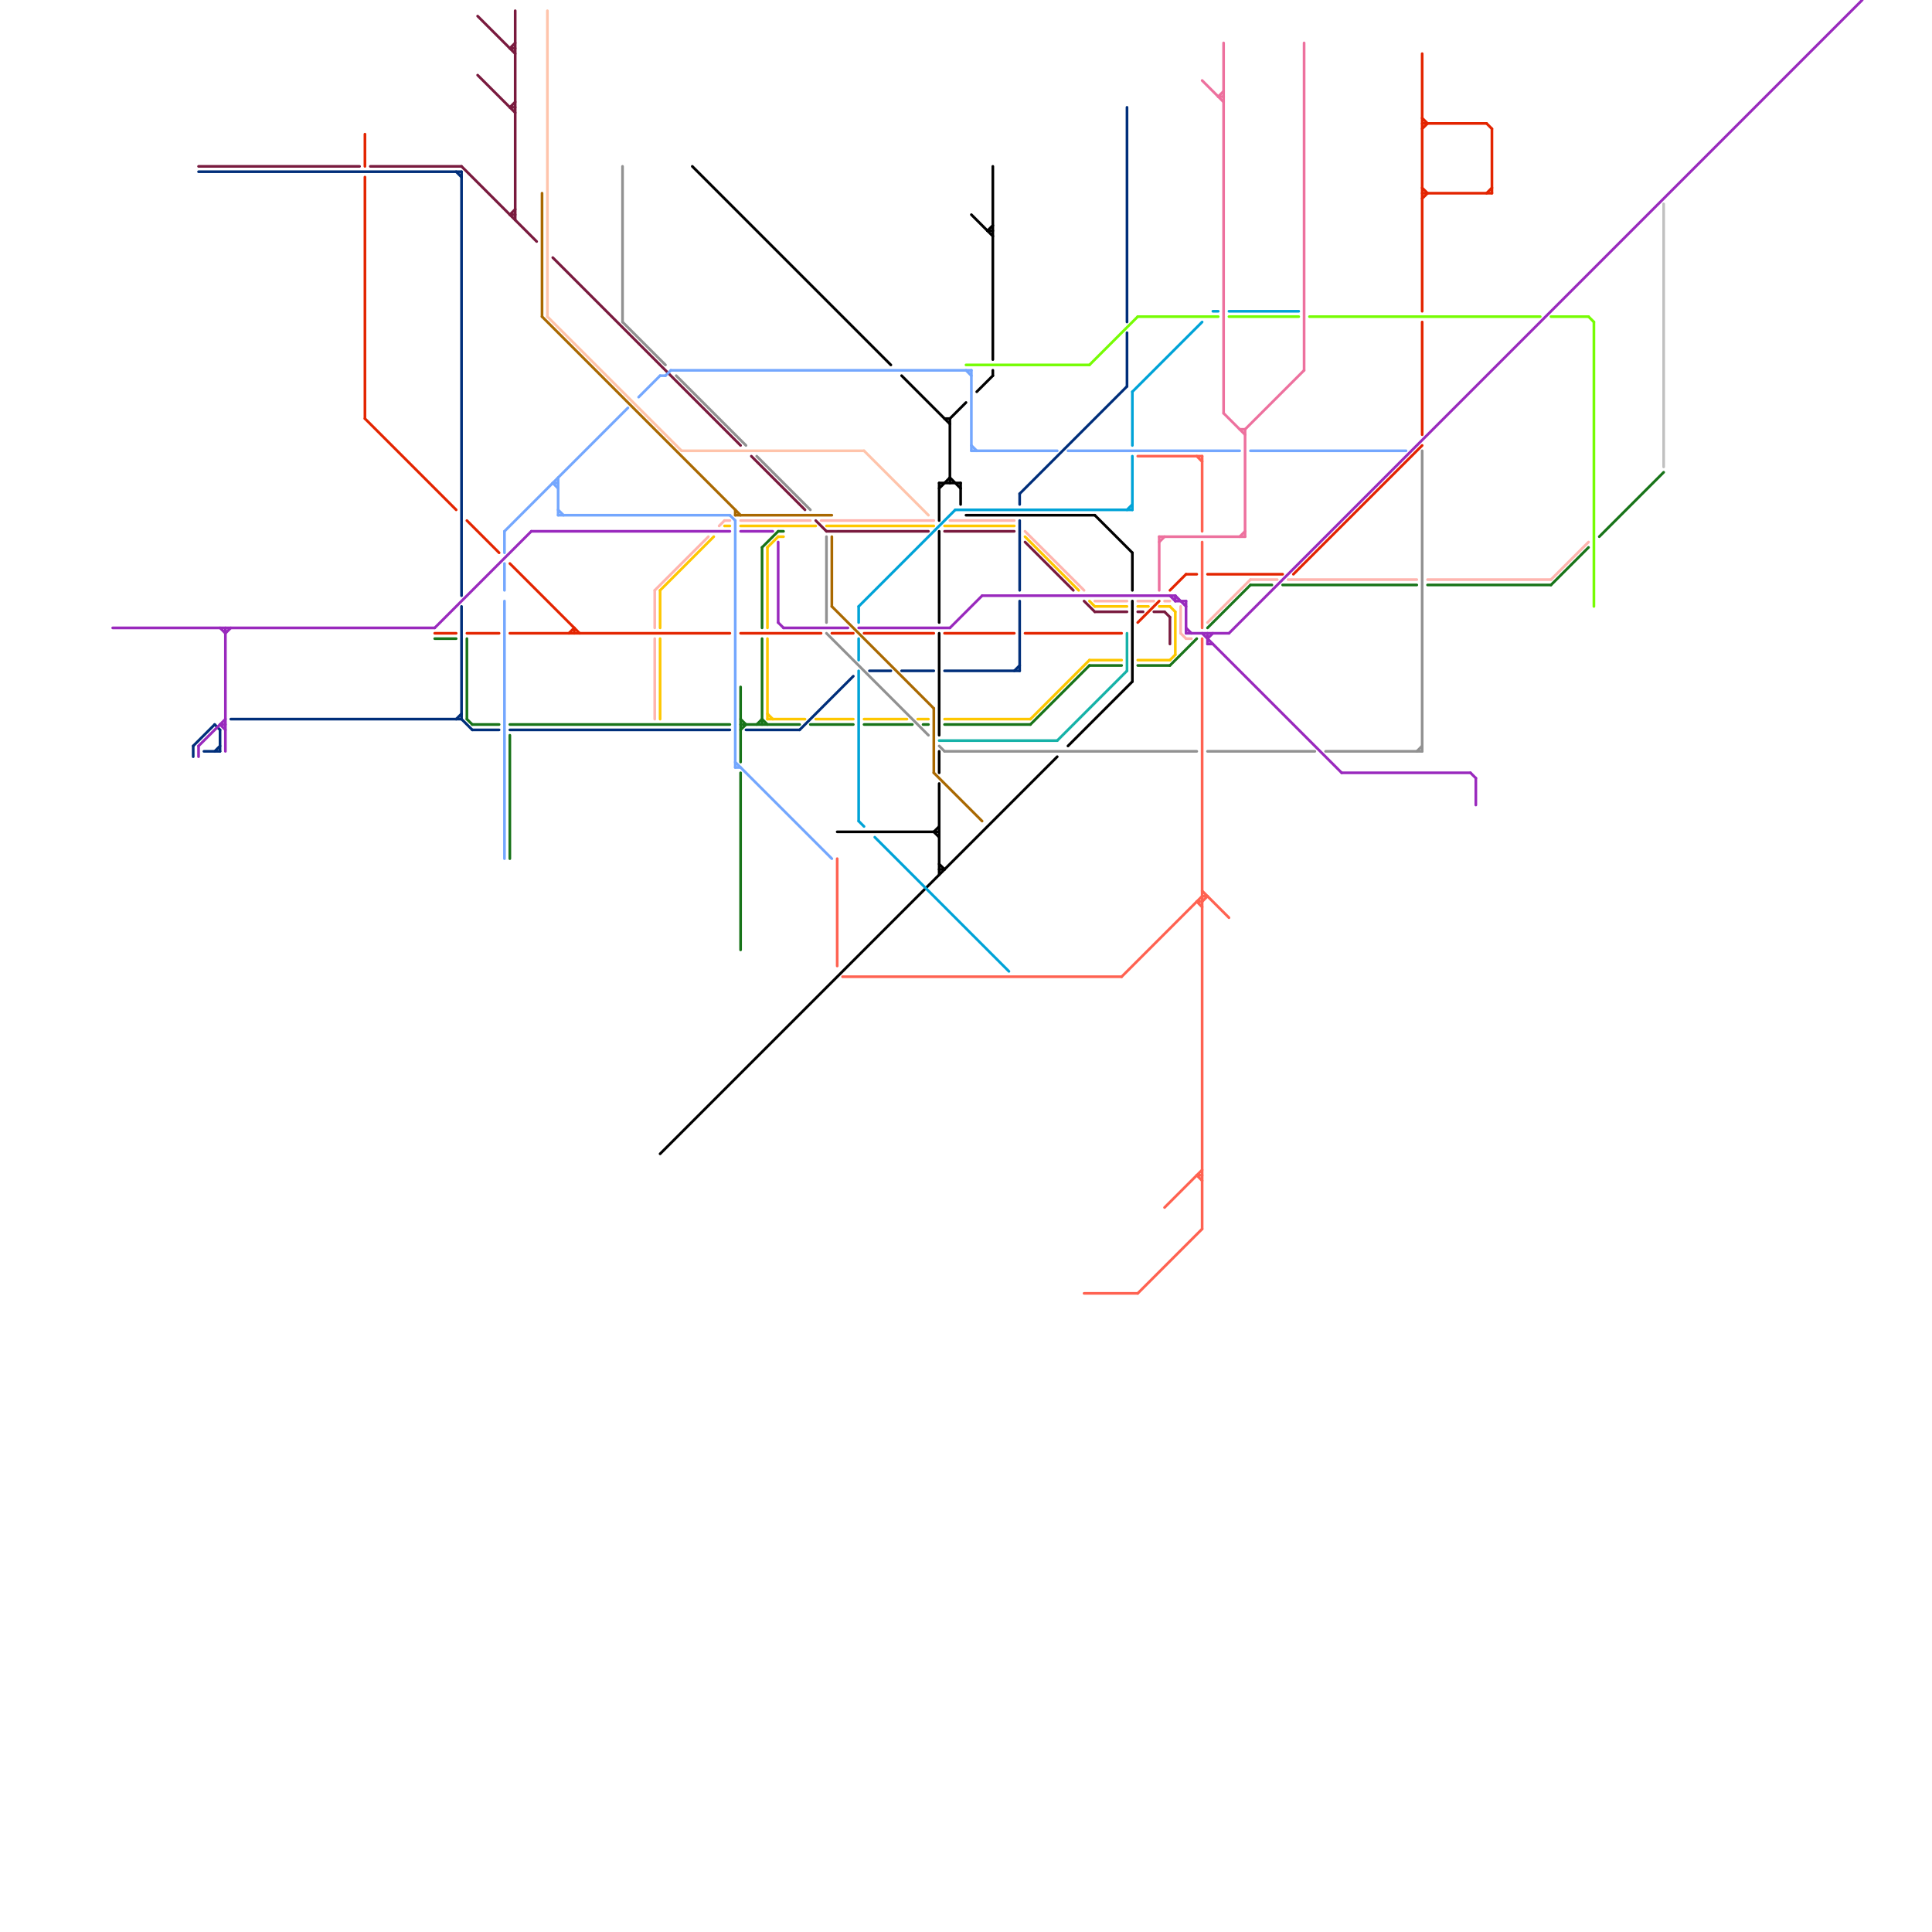 
<svg version="1.1" xmlns="http://www.w3.org/2000/svg" viewBox="0 0 360 360">
<style>line { stroke-width: 0.5; fill: none; stroke-linecap: round; stroke-linejoin: round; } .c0 { stroke: #187419 } .c1 { stroke: #919191 } .c2 { stroke: #fec700 } .c3 { stroke: #ffb5af } .c4 { stroke: #791a3e } .c5 { stroke: #e32400 } .c6 { stroke: #002e7a } .c7 { stroke: #000000 } .c8 { stroke: #00a3d7 } .c9 { stroke: #16b2a8 } .c10 { stroke: #ff6251 } .c11 { stroke: #74a7fe } .c12 { stroke: #76fc04 } .c13 { stroke: #a96800 } .c14 { stroke: #ffc4ab } .c15 { stroke: #ed719e } .c16 { stroke: #9929bd } .c17 { stroke: #c0c0c0 }</style><line class="c0" x1="81" y1="119" x2="85" y2="119"/><line class="c0" x1="266" y1="109" x2="289" y2="109"/><line class="c0" x1="298" y1="100" x2="310" y2="88"/><line class="c0" x1="176" y1="135" x2="192" y2="135"/><line class="c0" x1="142" y1="119" x2="142" y2="135"/><line class="c0" x1="87" y1="134" x2="88" y2="135"/><line class="c0" x1="142" y1="102" x2="142" y2="117"/><line class="c0" x1="87" y1="119" x2="87" y2="134"/><line class="c0" x1="161" y1="135" x2="170" y2="135"/><line class="c0" x1="88" y1="135" x2="93" y2="135"/><line class="c0" x1="95" y1="135" x2="136" y2="135"/><line class="c0" x1="142" y1="134" x2="143" y2="135"/><line class="c0" x1="192" y1="135" x2="203" y2="124"/><line class="c0" x1="138" y1="144" x2="138" y2="177"/><line class="c0" x1="172" y1="135" x2="173" y2="135"/><line class="c0" x1="239" y1="109" x2="264" y2="109"/><line class="c0" x1="138" y1="134" x2="139" y2="135"/><line class="c0" x1="212" y1="124" x2="218" y2="124"/><line class="c0" x1="138" y1="135" x2="149" y2="135"/><line class="c0" x1="145" y1="99" x2="146" y2="99"/><line class="c0" x1="138" y1="136" x2="139" y2="135"/><line class="c0" x1="218" y1="124" x2="223" y2="119"/><line class="c0" x1="225" y1="117" x2="233" y2="109"/><line class="c0" x1="151" y1="135" x2="159" y2="135"/><line class="c0" x1="203" y1="124" x2="209" y2="124"/><line class="c0" x1="95" y1="137" x2="95" y2="160"/><line class="c0" x1="141" y1="135" x2="142" y2="134"/><line class="c0" x1="233" y1="109" x2="237" y2="109"/><line class="c0" x1="142" y1="102" x2="145" y2="99"/><line class="c0" x1="289" y1="109" x2="296" y2="102"/><line class="c0" x1="138" y1="128" x2="138" y2="142"/><line class="c1" x1="176" y1="140" x2="223" y2="140"/><line class="c1" x1="247" y1="140" x2="265" y2="140"/><line class="c1" x1="141" y1="85" x2="151" y2="95"/><line class="c1" x1="225" y1="140" x2="245" y2="140"/><line class="c1" x1="154" y1="100" x2="154" y2="116"/><line class="c1" x1="116" y1="60" x2="124" y2="68"/><line class="c1" x1="154" y1="118" x2="173" y2="137"/><line class="c1" x1="265" y1="84" x2="265" y2="140"/><line class="c1" x1="126" y1="70" x2="139" y2="83"/><line class="c1" x1="175" y1="139" x2="176" y2="140"/><line class="c1" x1="264" y1="140" x2="265" y2="139"/><line class="c1" x1="116" y1="31" x2="116" y2="60"/><line class="c2" x1="192" y1="134" x2="203" y2="123"/><line class="c2" x1="218" y1="113" x2="219" y2="114"/><line class="c2" x1="203" y1="123" x2="209" y2="123"/><line class="c2" x1="212" y1="123" x2="218" y2="123"/><line class="c2" x1="154" y1="98" x2="174" y2="98"/><line class="c2" x1="219" y1="114" x2="219" y2="122"/><line class="c2" x1="143" y1="102" x2="145" y2="100"/><line class="c2" x1="145" y1="100" x2="146" y2="100"/><line class="c2" x1="161" y1="134" x2="169" y2="134"/><line class="c2" x1="191" y1="100" x2="201" y2="110"/><line class="c2" x1="143" y1="119" x2="143" y2="134"/><line class="c2" x1="204" y1="113" x2="210" y2="113"/><line class="c2" x1="123" y1="110" x2="133" y2="100"/><line class="c2" x1="143" y1="102" x2="143" y2="117"/><line class="c2" x1="152" y1="134" x2="159" y2="134"/><line class="c2" x1="123" y1="110" x2="123" y2="117"/><line class="c2" x1="216" y1="113" x2="218" y2="113"/><line class="c2" x1="176" y1="98" x2="189" y2="98"/><line class="c2" x1="123" y1="119" x2="123" y2="134"/><line class="c2" x1="203" y1="112" x2="204" y2="113"/><line class="c2" x1="143" y1="134" x2="150" y2="134"/><line class="c2" x1="138" y1="98" x2="152" y2="98"/><line class="c2" x1="218" y1="123" x2="219" y2="122"/><line class="c2" x1="212" y1="113" x2="214" y2="113"/><line class="c2" x1="143" y1="133" x2="144" y2="134"/><line class="c2" x1="135" y1="98" x2="136" y2="98"/><line class="c2" x1="176" y1="134" x2="192" y2="134"/><line class="c2" x1="171" y1="134" x2="173" y2="134"/><line class="c3" x1="204" y1="112" x2="210" y2="112"/><line class="c3" x1="135" y1="97" x2="136" y2="97"/><line class="c3" x1="122" y1="110" x2="122" y2="117"/><line class="c3" x1="134" y1="98" x2="135" y2="97"/><line class="c3" x1="122" y1="110" x2="132" y2="100"/><line class="c3" x1="217" y1="112" x2="218" y2="112"/><line class="c3" x1="138" y1="97" x2="151" y2="97"/><line class="c3" x1="266" y1="108" x2="289" y2="108"/><line class="c3" x1="191" y1="99" x2="202" y2="110"/><line class="c3" x1="225" y1="116" x2="233" y2="108"/><line class="c3" x1="153" y1="97" x2="174" y2="97"/><line class="c3" x1="220" y1="118" x2="221" y2="119"/><line class="c3" x1="212" y1="112" x2="215" y2="112"/><line class="c3" x1="240" y1="108" x2="264" y2="108"/><line class="c3" x1="289" y1="108" x2="296" y2="101"/><line class="c3" x1="177" y1="97" x2="189" y2="97"/><line class="c3" x1="221" y1="119" x2="222" y2="119"/><line class="c3" x1="233" y1="108" x2="238" y2="108"/><line class="c3" x1="220" y1="113" x2="220" y2="118"/><line class="c3" x1="122" y1="119" x2="122" y2="134"/><line class="c4" x1="215" y1="114" x2="217" y2="114"/><line class="c4" x1="204" y1="114" x2="210" y2="114"/><line class="c4" x1="212" y1="114" x2="213" y2="114"/><line class="c4" x1="176" y1="99" x2="189" y2="99"/><line class="c4" x1="95" y1="9" x2="96" y2="9"/><line class="c4" x1="69" y1="31" x2="86" y2="31"/><line class="c4" x1="95" y1="40" x2="96" y2="40"/><line class="c4" x1="95" y1="20" x2="96" y2="19"/><line class="c4" x1="152" y1="97" x2="154" y2="99"/><line class="c4" x1="218" y1="115" x2="218" y2="120"/><line class="c4" x1="86" y1="31" x2="100" y2="45"/><line class="c4" x1="154" y1="99" x2="173" y2="99"/><line class="c4" x1="95" y1="9" x2="96" y2="8"/><line class="c4" x1="37" y1="31" x2="67" y2="31"/><line class="c4" x1="95" y1="40" x2="96" y2="39"/><line class="c4" x1="202" y1="112" x2="204" y2="114"/><line class="c4" x1="191" y1="101" x2="200" y2="110"/><line class="c4" x1="89" y1="14" x2="96" y2="21"/><line class="c4" x1="96" y1="2" x2="96" y2="41"/><line class="c4" x1="217" y1="114" x2="218" y2="115"/><line class="c4" x1="140" y1="85" x2="150" y2="95"/><line class="c4" x1="95" y1="20" x2="96" y2="20"/><line class="c4" x1="89" y1="3" x2="96" y2="10"/><line class="c4" x1="103" y1="48" x2="138" y2="83"/><line class="c5" x1="265" y1="60" x2="265" y2="81"/><line class="c5" x1="212" y1="116" x2="216" y2="112"/><line class="c5" x1="265" y1="35" x2="266" y2="36"/><line class="c5" x1="277" y1="23" x2="278" y2="24"/><line class="c5" x1="265" y1="10" x2="265" y2="58"/><line class="c5" x1="265" y1="23" x2="277" y2="23"/><line class="c5" x1="95" y1="118" x2="136" y2="118"/><line class="c5" x1="95" y1="105" x2="108" y2="118"/><line class="c5" x1="81" y1="118" x2="85" y2="118"/><line class="c5" x1="191" y1="118" x2="209" y2="118"/><line class="c5" x1="277" y1="36" x2="278" y2="35"/><line class="c5" x1="221" y1="107" x2="223" y2="107"/><line class="c5" x1="155" y1="118" x2="159" y2="118"/><line class="c5" x1="265" y1="36" x2="278" y2="36"/><line class="c5" x1="161" y1="118" x2="174" y2="118"/><line class="c5" x1="176" y1="118" x2="189" y2="118"/><line class="c5" x1="68" y1="33" x2="68" y2="78"/><line class="c5" x1="107" y1="117" x2="107" y2="118"/><line class="c5" x1="68" y1="78" x2="85" y2="95"/><line class="c5" x1="265" y1="37" x2="266" y2="36"/><line class="c5" x1="241" y1="107" x2="265" y2="83"/><line class="c5" x1="87" y1="97" x2="93" y2="103"/><line class="c5" x1="68" y1="25" x2="68" y2="31"/><line class="c5" x1="278" y1="24" x2="278" y2="36"/><line class="c5" x1="138" y1="118" x2="153" y2="118"/><line class="c5" x1="225" y1="107" x2="239" y2="107"/><line class="c5" x1="218" y1="110" x2="221" y2="107"/><line class="c5" x1="265" y1="22" x2="266" y2="23"/><line class="c5" x1="265" y1="24" x2="266" y2="23"/><line class="c5" x1="87" y1="118" x2="93" y2="118"/><line class="c5" x1="106" y1="118" x2="107" y2="117"/><line class="c6" x1="41" y1="136" x2="41" y2="140"/><line class="c6" x1="189" y1="125" x2="190" y2="124"/><line class="c6" x1="85" y1="134" x2="86" y2="133"/><line class="c6" x1="86" y1="113" x2="86" y2="134"/><line class="c6" x1="190" y1="92" x2="190" y2="94"/><line class="c6" x1="210" y1="20" x2="210" y2="60"/><line class="c6" x1="190" y1="112" x2="190" y2="125"/><line class="c6" x1="176" y1="125" x2="190" y2="125"/><line class="c6" x1="85" y1="32" x2="86" y2="33"/><line class="c6" x1="43" y1="134" x2="86" y2="134"/><line class="c6" x1="88" y1="136" x2="93" y2="136"/><line class="c6" x1="40" y1="140" x2="41" y2="139"/><line class="c6" x1="190" y1="92" x2="210" y2="72"/><line class="c6" x1="86" y1="32" x2="86" y2="111"/><line class="c6" x1="95" y1="136" x2="136" y2="136"/><line class="c6" x1="162" y1="125" x2="166" y2="125"/><line class="c6" x1="149" y1="136" x2="159" y2="126"/><line class="c6" x1="36" y1="139" x2="36" y2="141"/><line class="c6" x1="36" y1="139" x2="40" y2="135"/><line class="c6" x1="168" y1="125" x2="174" y2="125"/><line class="c6" x1="190" y1="97" x2="190" y2="110"/><line class="c6" x1="40" y1="135" x2="41" y2="136"/><line class="c6" x1="86" y1="134" x2="88" y2="136"/><line class="c6" x1="210" y1="62" x2="210" y2="72"/><line class="c6" x1="38" y1="140" x2="41" y2="140"/><line class="c6" x1="139" y1="136" x2="149" y2="136"/><line class="c6" x1="37" y1="32" x2="86" y2="32"/><line class="c7" x1="175" y1="161" x2="176" y2="162"/><line class="c7" x1="175" y1="90" x2="179" y2="90"/><line class="c7" x1="168" y1="70" x2="177" y2="79"/><line class="c7" x1="176" y1="78" x2="177" y2="78"/><line class="c7" x1="177" y1="89" x2="179" y2="91"/><line class="c7" x1="175" y1="146" x2="175" y2="163"/><line class="c7" x1="211" y1="112" x2="211" y2="127"/><line class="c7" x1="199" y1="139" x2="211" y2="127"/><line class="c7" x1="175" y1="91" x2="177" y2="89"/><line class="c7" x1="182" y1="73" x2="185" y2="70"/><line class="c7" x1="179" y1="90" x2="179" y2="94"/><line class="c7" x1="129" y1="31" x2="166" y2="68"/><line class="c7" x1="175" y1="140" x2="175" y2="144"/><line class="c7" x1="184" y1="43" x2="185" y2="43"/><line class="c7" x1="177" y1="78" x2="180" y2="75"/><line class="c7" x1="156" y1="155" x2="175" y2="155"/><line class="c7" x1="175" y1="99" x2="175" y2="116"/><line class="c7" x1="175" y1="90" x2="175" y2="97"/><line class="c7" x1="211" y1="103" x2="211" y2="110"/><line class="c7" x1="180" y1="96" x2="204" y2="96"/><line class="c7" x1="174" y1="155" x2="175" y2="154"/><line class="c7" x1="204" y1="96" x2="211" y2="103"/><line class="c7" x1="185" y1="69" x2="185" y2="70"/><line class="c7" x1="184" y1="43" x2="185" y2="42"/><line class="c7" x1="177" y1="78" x2="177" y2="90"/><line class="c7" x1="123" y1="215" x2="197" y2="141"/><line class="c7" x1="175" y1="118" x2="175" y2="137"/><line class="c7" x1="185" y1="31" x2="185" y2="67"/><line class="c7" x1="174" y1="155" x2="175" y2="156"/><line class="c7" x1="175" y1="162" x2="176" y2="162"/><line class="c7" x1="181" y1="40" x2="185" y2="44"/><line class="c8" x1="160" y1="113" x2="178" y2="95"/><line class="c8" x1="211" y1="73" x2="224" y2="60"/><line class="c8" x1="211" y1="73" x2="211" y2="83"/><line class="c8" x1="229" y1="58" x2="242" y2="58"/><line class="c8" x1="211" y1="85" x2="211" y2="95"/><line class="c8" x1="163" y1="156" x2="188" y2="181"/><line class="c8" x1="210" y1="95" x2="211" y2="94"/><line class="c8" x1="160" y1="125" x2="160" y2="153"/><line class="c8" x1="226" y1="58" x2="227" y2="58"/><line class="c8" x1="160" y1="153" x2="161" y2="154"/><line class="c8" x1="160" y1="119" x2="160" y2="123"/><line class="c8" x1="160" y1="113" x2="160" y2="116"/><line class="c8" x1="178" y1="95" x2="211" y2="95"/><line class="c9" x1="210" y1="118" x2="210" y2="125"/><line class="c9" x1="197" y1="138" x2="210" y2="125"/><line class="c9" x1="175" y1="138" x2="197" y2="138"/><line class="c10" x1="223" y1="168" x2="224" y2="168"/><line class="c10" x1="157" y1="182" x2="209" y2="182"/><line class="c10" x1="223" y1="219" x2="224" y2="220"/><line class="c10" x1="224" y1="166" x2="229" y2="171"/><line class="c10" x1="224" y1="85" x2="224" y2="99"/><line class="c10" x1="224" y1="101" x2="224" y2="117"/><line class="c10" x1="223" y1="219" x2="224" y2="219"/><line class="c10" x1="212" y1="85" x2="224" y2="85"/><line class="c10" x1="224" y1="119" x2="224" y2="229"/><line class="c10" x1="223" y1="85" x2="224" y2="86"/><line class="c10" x1="212" y1="241" x2="224" y2="229"/><line class="c10" x1="224" y1="168" x2="225" y2="167"/><line class="c10" x1="223" y1="168" x2="224" y2="169"/><line class="c10" x1="209" y1="182" x2="224" y2="167"/><line class="c10" x1="224" y1="167" x2="225" y2="167"/><line class="c10" x1="202" y1="241" x2="212" y2="241"/><line class="c10" x1="156" y1="160" x2="156" y2="180"/><line class="c10" x1="217" y1="225" x2="224" y2="218"/><line class="c11" x1="137" y1="97" x2="137" y2="143"/><line class="c11" x1="181" y1="83" x2="182" y2="84"/><line class="c11" x1="103" y1="90" x2="104" y2="91"/><line class="c11" x1="137" y1="143" x2="138" y2="143"/><line class="c11" x1="124" y1="70" x2="125" y2="69"/><line class="c11" x1="104" y1="95" x2="105" y2="96"/><line class="c11" x1="199" y1="84" x2="231" y2="84"/><line class="c11" x1="94" y1="112" x2="94" y2="160"/><line class="c11" x1="136" y1="96" x2="137" y2="97"/><line class="c11" x1="181" y1="69" x2="181" y2="84"/><line class="c11" x1="94" y1="99" x2="94" y2="103"/><line class="c11" x1="119" y1="74" x2="123" y2="70"/><line class="c11" x1="94" y1="105" x2="94" y2="110"/><line class="c11" x1="103" y1="90" x2="104" y2="90"/><line class="c11" x1="125" y1="69" x2="181" y2="69"/><line class="c11" x1="104" y1="96" x2="136" y2="96"/><line class="c11" x1="104" y1="89" x2="104" y2="96"/><line class="c11" x1="94" y1="99" x2="117" y2="76"/><line class="c11" x1="180" y1="69" x2="181" y2="70"/><line class="c11" x1="137" y1="142" x2="155" y2="160"/><line class="c11" x1="233" y1="84" x2="262" y2="84"/><line class="c11" x1="123" y1="70" x2="124" y2="70"/><line class="c11" x1="181" y1="84" x2="197" y2="84"/><line class="c12" x1="203" y1="68" x2="212" y2="59"/><line class="c12" x1="212" y1="59" x2="227" y2="59"/><line class="c12" x1="229" y1="59" x2="242" y2="59"/><line class="c12" x1="289" y1="59" x2="296" y2="59"/><line class="c12" x1="296" y1="59" x2="297" y2="60"/><line class="c12" x1="180" y1="68" x2="203" y2="68"/><line class="c12" x1="244" y1="59" x2="287" y2="59"/><line class="c12" x1="297" y1="60" x2="297" y2="113"/><line class="c13" x1="137" y1="95" x2="137" y2="96"/><line class="c13" x1="137" y1="96" x2="155" y2="96"/><line class="c13" x1="155" y1="113" x2="174" y2="132"/><line class="c13" x1="155" y1="100" x2="155" y2="113"/><line class="c13" x1="101" y1="36" x2="101" y2="59"/><line class="c13" x1="174" y1="144" x2="183" y2="153"/><line class="c13" x1="101" y1="59" x2="138" y2="96"/><line class="c13" x1="174" y1="132" x2="174" y2="144"/><line class="c14" x1="102" y1="2" x2="102" y2="59"/><line class="c14" x1="127" y1="84" x2="161" y2="84"/><line class="c14" x1="161" y1="84" x2="173" y2="96"/><line class="c14" x1="102" y1="59" x2="127" y2="84"/><line class="c15" x1="231" y1="100" x2="232" y2="99"/><line class="c15" x1="232" y1="80" x2="232" y2="100"/><line class="c15" x1="232" y1="80" x2="243" y2="69"/><line class="c15" x1="228" y1="77" x2="232" y2="81"/><line class="c15" x1="216" y1="100" x2="216" y2="110"/><line class="c15" x1="216" y1="100" x2="232" y2="100"/><line class="c15" x1="227" y1="18" x2="228" y2="18"/><line class="c15" x1="216" y1="101" x2="217" y2="100"/><line class="c15" x1="243" y1="8" x2="243" y2="69"/><line class="c15" x1="227" y1="18" x2="228" y2="17"/><line class="c15" x1="231" y1="80" x2="232" y2="80"/><line class="c15" x1="228" y1="8" x2="228" y2="77"/><line class="c15" x1="224" y1="15" x2="228" y2="19"/><line class="c16" x1="37" y1="139" x2="42" y2="134"/><line class="c16" x1="221" y1="118" x2="229" y2="118"/><line class="c16" x1="274" y1="144" x2="275" y2="145"/><line class="c16" x1="145" y1="116" x2="146" y2="117"/><line class="c16" x1="225" y1="120" x2="226" y2="120"/><line class="c16" x1="37" y1="139" x2="37" y2="141"/><line class="c16" x1="177" y1="117" x2="183" y2="111"/><line class="c16" x1="42" y1="118" x2="43" y2="117"/><line class="c16" x1="183" y1="111" x2="219" y2="111"/><line class="c16" x1="81" y1="117" x2="99" y2="99"/><line class="c16" x1="225" y1="119" x2="226" y2="118"/><line class="c16" x1="221" y1="117" x2="222" y2="118"/><line class="c16" x1="42" y1="117" x2="42" y2="140"/><line class="c16" x1="41" y1="135" x2="42" y2="136"/><line class="c16" x1="146" y1="117" x2="158" y2="117"/><line class="c16" x1="229" y1="118" x2="347" y2="0"/><line class="c16" x1="219" y1="112" x2="221" y2="112"/><line class="c16" x1="41" y1="117" x2="42" y2="118"/><line class="c16" x1="219" y1="111" x2="221" y2="113"/><line class="c16" x1="41" y1="135" x2="42" y2="135"/><line class="c16" x1="219" y1="111" x2="219" y2="112"/><line class="c16" x1="275" y1="145" x2="275" y2="150"/><line class="c16" x1="250" y1="144" x2="274" y2="144"/><line class="c16" x1="138" y1="99" x2="144" y2="99"/><line class="c16" x1="160" y1="117" x2="177" y2="117"/><line class="c16" x1="224" y1="118" x2="250" y2="144"/><line class="c16" x1="21" y1="117" x2="81" y2="117"/><line class="c16" x1="225" y1="118" x2="225" y2="120"/><line class="c16" x1="218" y1="111" x2="219" y2="112"/><line class="c16" x1="221" y1="112" x2="221" y2="118"/><line class="c16" x1="145" y1="101" x2="145" y2="116"/><line class="c16" x1="99" y1="99" x2="136" y2="99"/><line class="c17" x1="310" y1="38" x2="310" y2="87"/>


</svg>

